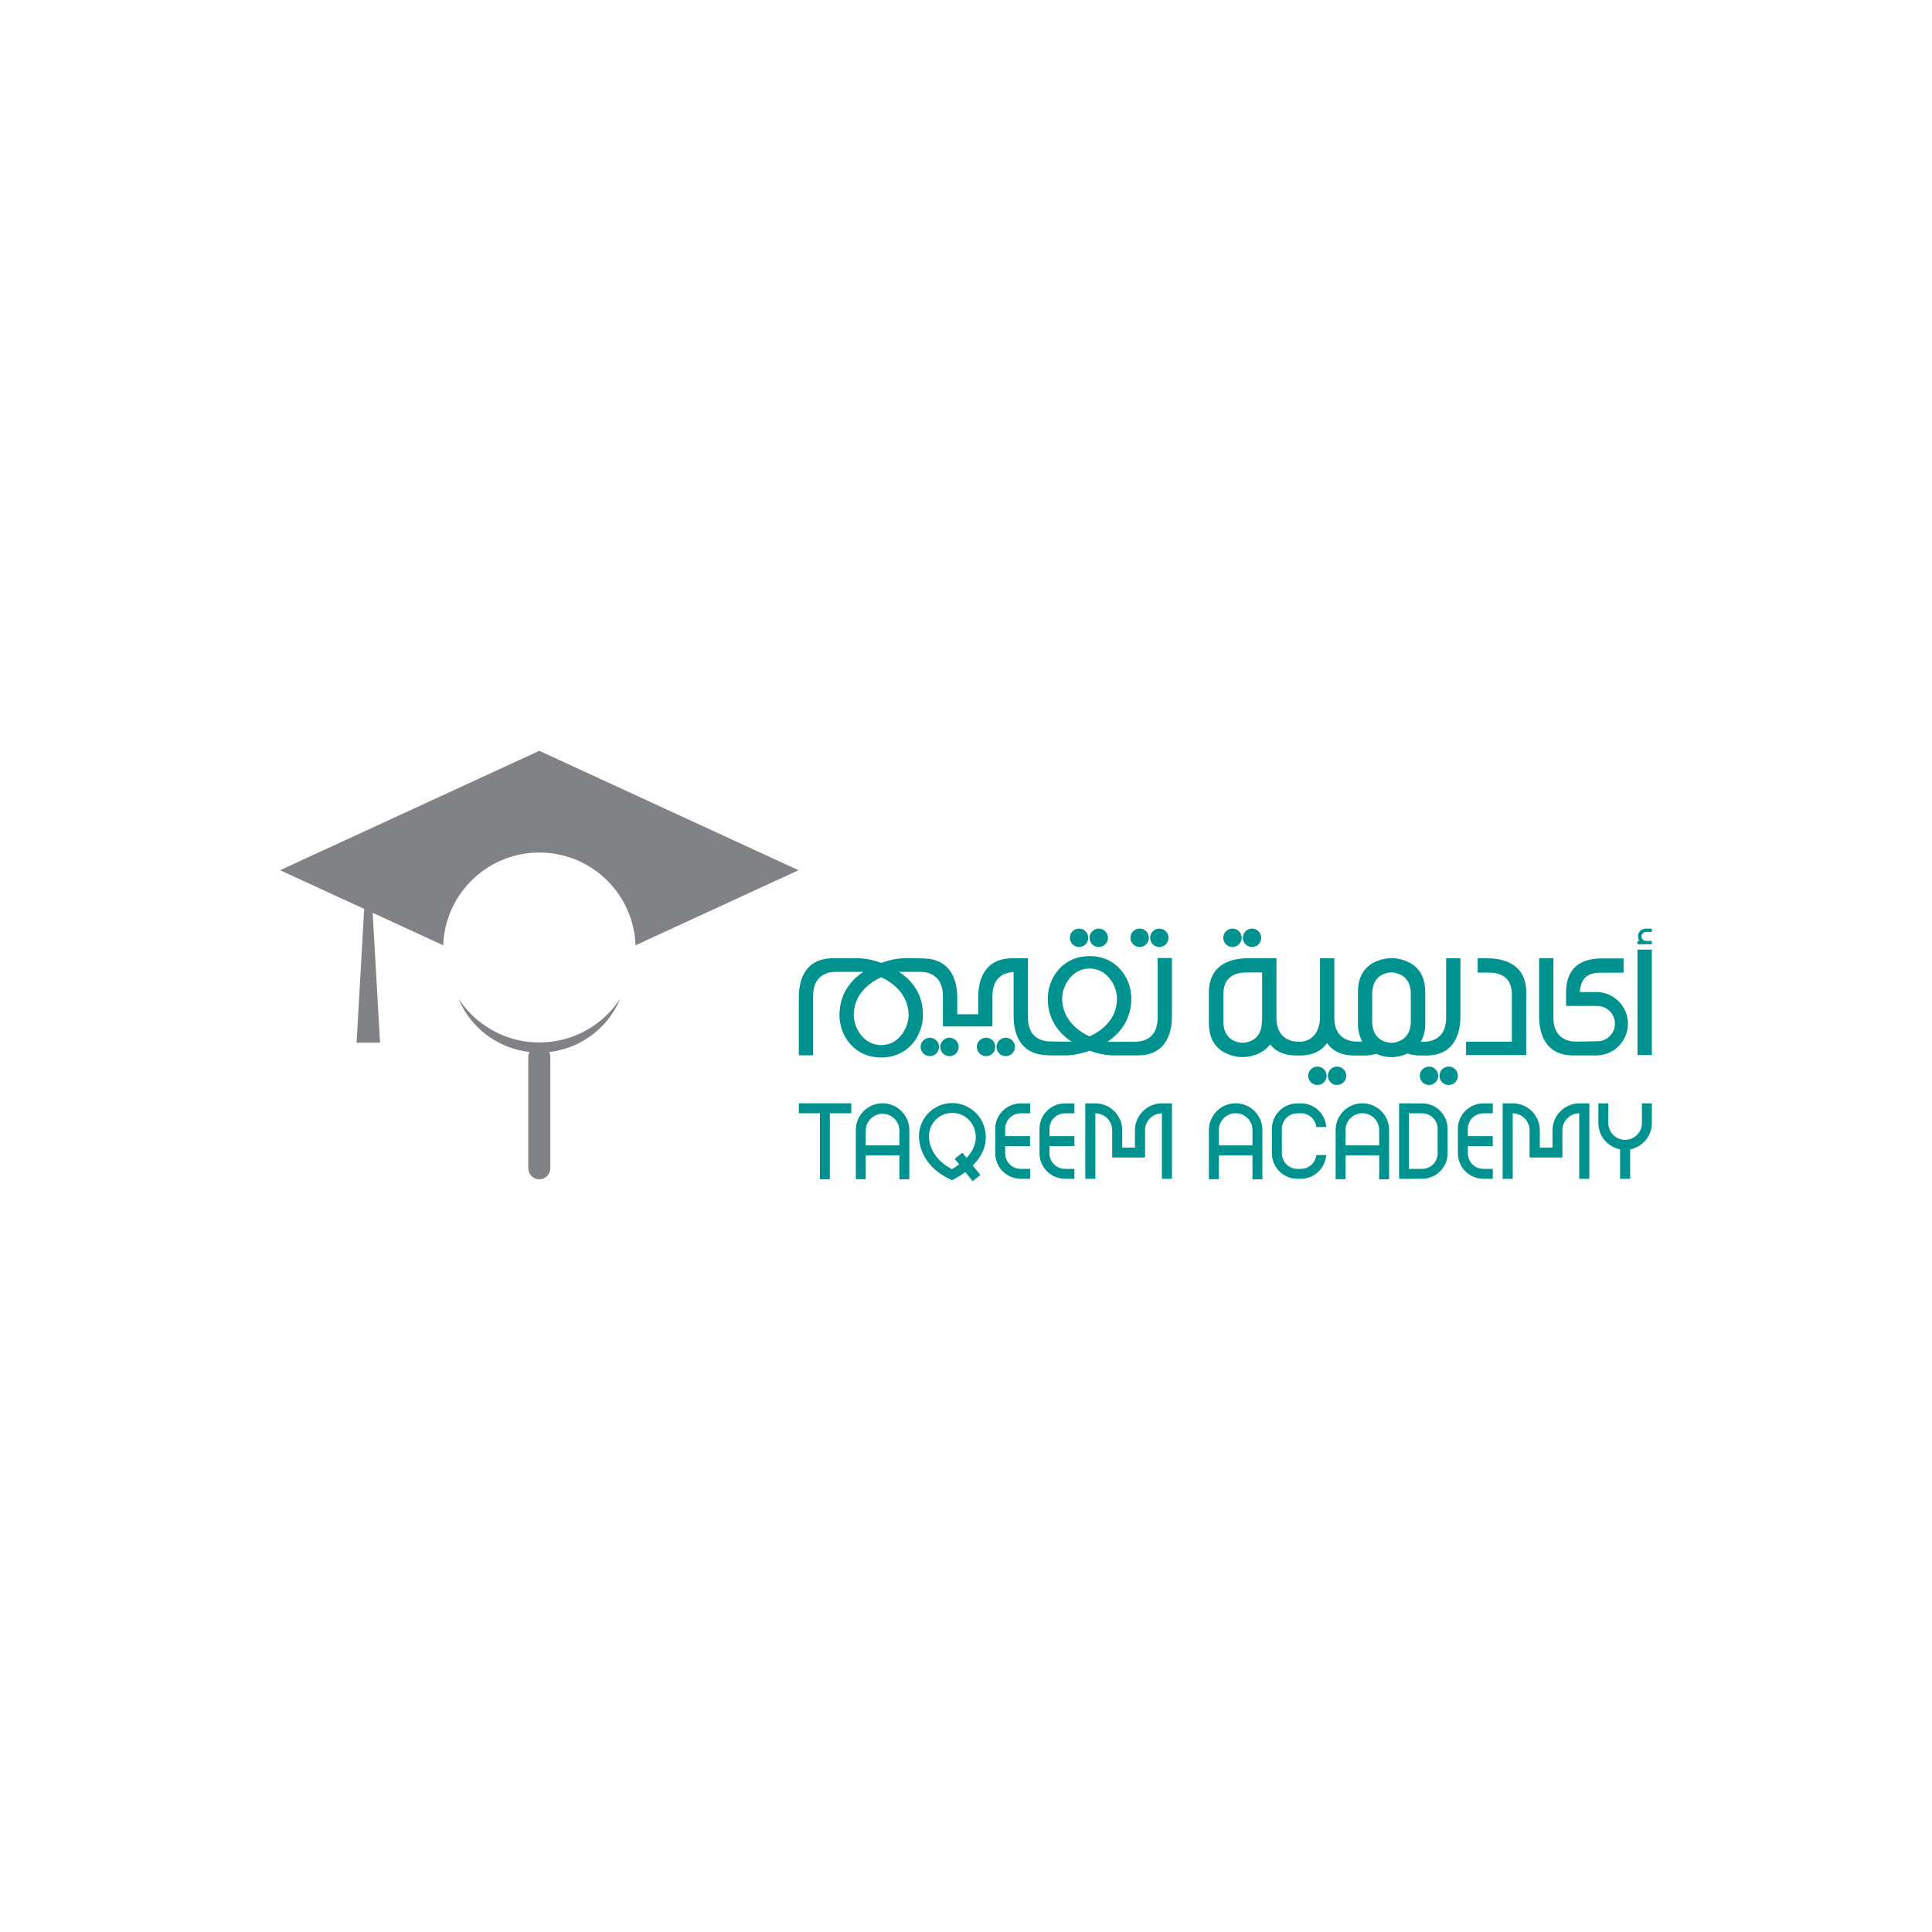 <?xml version="1.0" encoding="UTF-8"?>
<svg id="Layer_1" data-name="Layer 1" xmlns="http://www.w3.org/2000/svg" viewBox="0 0 1000 1000">
  <defs>
    <style>
      .cls-1 {
        fill: #00928f;
      }

      .cls-2 {
        fill: #808285;
      }
    </style>
  </defs>
  <g id="Layer_2" data-name="Layer 2">
    <g id="Layer_1-2" data-name="Layer 1-2">
      <path class="cls-2" d="m279.14,388.62l-134.14,61.79,43.5,20.04-3.94,69.25h12.15l-3.82-67.24,36.51,16.82c.99-27.49,24.08-48.97,51.57-47.98,26.1.94,47.04,21.88,47.98,47.98l84.36-38.86-134.17-61.8Z"/>
      <path class="cls-2" d="m321.12,516.73c-14.97,23.17-45.89,29.82-69.06,14.85-5.94-3.84-11-8.9-14.85-14.85,6.31,15.3,20.45,25.95,36.9,27.79-.42.8-.65,1.69-.66,2.6v57.6c0,3.15,2.55,5.7,5.7,5.7s5.7-2.55,5.7-5.7v-57.6c0-.91-.23-1.8-.64-2.6,16.45-1.84,30.59-12.49,36.9-27.79Z"/>
      <polygon class="cls-1" points="413.48 576.22 424.38 576.22 424.38 610.39 429.53 610.39 429.53 576.22 440.62 576.22 440.62 571.06 413.48 571.06 413.48 576.22"/>
      <path class="cls-1" d="m601.47,571.1c-7.69-.04-13.96,6.15-14.02,13.84v9.05h-6.58v-9.05c-.06-7.68-6.33-13.87-14.01-13.84h-5.12v39.06h5.21v-33.91c4.8.02,8.69,3.9,8.72,8.7v14.16h17.01v-14.16c.03-4.8,3.91-8.68,8.71-8.7v33.91h5.21v-39.06h-5.11Z"/>
      <path class="cls-1" d="m510.22,587.91c-.28-9.37-7.9-16.86-17.28-16.97-9.43-.05-17.14,7.5-17.28,16.94,0,.59-.67,14.63,15.99,22.43l1.07.55,1.07-.55c2.05-1.03,4-2.26,5.83-3.65l3.86,4.71,3.98-3.22-3.96-4.86c3.75-3.76,7-8.9,6.71-15.38Zm-12.09,8.7l-3.99,3.22,2.33,2.85c-1.21.9-2.46,1.72-3.76,2.48-12.25-6.38-11.92-16.59-11.9-17.18.08-6.64,5.5-11.97,12.13-11.94,6.62,0,11.81,5.2,12.13,12.09.2,4.49-2.04,8.27-4.76,11.16l-2.19-2.67Z"/>
      <path class="cls-1" d="m515.13,584.27v12.68c0,7.27,5.9,13.16,13.17,13.17h4.88v-5.12h-4.88c-4.44-.01-8.03-3.61-8.03-8.04v-3.76h12.89v-5.14h-12.89v-3.78c0-4.43,3.6-8.03,8.03-8.03h4.88v-5.14h-4.88c-7.27.01-13.16,5.91-13.17,13.18Z"/>
      <path class="cls-1" d="m538.04,584.27v12.68c.01,7.27,5.91,13.16,13.18,13.17h4.88v-5.12h-4.88c-4.43-.01-8.02-3.61-8.02-8.04v-3.76h12.89v-5.14h-12.89v-3.78c0-4.43,3.59-8.03,8.02-8.03h4.88v-5.14h-4.88c-7.27.01-13.16,5.9-13.18,13.18Z"/>
      <path class="cls-1" d="m456.82,571.06c-7.65,0-13.85,6.2-13.85,13.85v25.45h5.14v-12.34h17.41v12.38h5.14v-25.45c.01-7.66-6.18-13.88-13.84-13.9Zm-8.71,21.79v-7.94c.17-4.81,4.2-8.57,9.01-8.4,4.57.16,8.24,3.83,8.4,8.4v7.94h-17.41Z"/>
      <path class="cls-1" d="m817.54,571.1c-7.66,0-13.9,6.18-13.96,13.84v9.05h-6.58v-9.05c-.06-7.71-6.37-13.91-14.08-13.84-.01,0-.02,0-.03,0h-5.12v39.06h5.21v-33.91c4.8.02,8.68,3.9,8.72,8.7v14.16h17v-14.16c.04-4.8,3.92-8.68,8.72-8.7v33.91h5.21v-39.06h-5.08Z"/>
      <path class="cls-1" d="m754.6,584.27v12.68c0,7.27,5.9,13.17,13.18,13.17h4.88v-5.12h-4.88c-4.44,0-8.03-3.61-8.03-8.04v-3.76h12.89v-5.14h-12.89v-3.78c0-4.44,3.6-8.03,8.03-8.03h4.88v-5.14h-4.88c-7.27,0-13.17,5.9-13.18,13.18Z"/>
      <path class="cls-1" d="m639.58,571.06c-7.65.01-13.84,6.21-13.85,13.85v25.45h5.15v-12.34h17.4v12.38h5.14v-25.45c.02-7.66-6.17-13.88-13.83-13.9,0,0,0,0-.01,0Zm-8.7,21.79v-7.94c0-4.8,3.89-8.7,8.7-8.7s8.7,3.89,8.7,8.7v7.94h-17.4Z"/>
      <path class="cls-1" d="m705.16,571.06c-7.64.01-13.84,6.21-13.84,13.85v25.45h5.14v-12.34h17.4v12.38h5.15v-25.45c.01-7.66-6.19-13.88-13.85-13.9Zm-8.7,21.79v-7.94c0-4.8,3.89-8.7,8.7-8.7s8.7,3.89,8.7,8.7v7.94h-17.4Z"/>
      <path class="cls-1" d="m749.28,584.27v12.68c0,7.27-5.9,13.17-13.18,13.17h-7.93v-5.12h7.93c4.44,0,8.03-3.61,8.03-8.04v-3.76h0v-5.14h0v-3.78c0-4.44-3.6-8.03-8.03-8.03h-7.93v-5.14h7.93c7.27,0,13.17,5.9,13.18,13.18Z"/>
      <rect class="cls-1" x="724.17" y="571.1" width="5.05" height="39.05"/>
      <path class="cls-1" d="m849.86,571.1v10.19c0,4.8-3.89,8.7-8.7,8.7s-8.7-3.89-8.7-8.7v-10.19h-5.14v10.19c0,7.64,6.2,13.84,13.84,13.84s13.84-6.2,13.84-13.84h0v-10.19h-5.14Z"/>
      <rect class="cls-1" x="838.54" y="593.76" width="5.22" height="16.4"/>
      <path class="cls-1" d="m658.32,584.27v12.68c0,7.27,5.9,13.17,13.18,13.17h1.3v-5.12h-1.3c-4.43-.01-8.02-3.61-8.02-8.04v-3.76h0v-5.14h0v-3.78c0-4.43,3.59-8.03,8.02-8.03h1.3v-5.14h-1.3c-7.27,0-13.17,5.9-13.18,13.18Z"/>
      <path class="cls-1" d="m681.31,583.34h5.15c-.47-6.9-6.2-12.25-13.11-12.26h-.67v5.14h.67c4.08,0,7.5,3.07,7.96,7.12Z"/>
      <path class="cls-1" d="m681.31,597.87c-.45,4.05-3.86,7.11-7.94,7.12h-.67v5.14h.64c6.91-.02,12.62-5.37,13.09-12.26h-5.13Z"/>
      <path class="cls-1" d="m599.18,526.93c0,7.81-4.3,12.29-11.81,12.29h-14.15c5.81-3.89,12.25-10.74,12.36-22.29,0-10.74-7.58-22.05-21.61-22.05s-21.63,11.34-21.63,22.03c0,11.58,6.51,18.44,12.4,22.29h-.38l-8.71-.14h-1.77c-7.52,0-11.81-4.47-11.81-12.29v-30.76h-7.99c-15.46,0-17.76,12.67-17.76,20.23v8.76h-10.85v-8.67c0-6.29-1.66-17.18-12.83-19.72-1.25-.3-2.54-.45-3.82-.45,0,0-4.49-.25-8.38-.25-1.14,0-2.15,0-2.89.06-3.9.24-7.74,1.04-11.4,2.39-3.68-1.35-7.54-2.15-11.45-2.37h-13.45c-15.45,0-17.78,12.63-17.78,20.19v30.07h7.4v-30.93c0-7.81,4.3-12.29,11.87-12.29h14.11c-5.8,3.87-12.25,10.74-12.36,22.29,0,10.69,7.57,22.03,21.61,22.03s21.62-11.34,21.62-22.03c0-11.6-6.52-18.46-12.41-22.29.13,0,.27,0,.4,0h10.45c7.52,0,11.89,4.52,11.89,12.4v15.84h25.63v-15.9c0-7.52,3.98-11.92,10.96-12.25v22.8c0,6.59,1.81,17.92,13.96,19.91,2.06.31,4.15.46,6.24.44h7.71c3.9-.25,7.75-1.06,11.43-2.41,3.66,1.36,7.5,2.17,11.39,2.41h13.45c15.45,0,17.76-12.67,17.76-20.22v-30.19h-7.4v31.05Zm-128.87-1.68c0,6.58-4.94,15.7-14.21,15.7s-14.21-9.12-14.21-15.7c.12-11.18,8.85-16.96,14.21-19.45,5.31,2.47,13.98,8.24,14.21,19.45Zm93.65,11.21c-5.31-2.47-13.96-8.24-14.21-19.46,0-6.58,4.93-15.7,14.21-15.7s14.21,9.12,14.21,15.7c-.11,11.22-8.85,16.97-14.21,19.46h0Z"/>
      <path class="cls-1" d="m589.87,490.16c2.63,0,4.76-2.12,4.77-4.75,0-2.63-2.12-4.76-4.75-4.77-2.63,0-4.76,2.12-4.77,4.75v.02c0,2.62,2.13,4.74,4.75,4.75Z"/>
      <path class="cls-1" d="m600.07,490.16c2.63,0,4.76-2.13,4.76-4.76s-2.13-4.76-4.76-4.76-4.76,2.13-4.76,4.76h0c0,2.63,2.13,4.76,4.76,4.76Z"/>
      <path class="cls-1" d="m558.52,490.16c2.63,0,4.75-2.14,4.75-4.77s-2.14-4.75-4.77-4.75c-2.63,0-4.75,2.14-4.75,4.77,0,2.62,2.13,4.75,4.75,4.75,0,0,.01,0,.02,0Z"/>
      <path class="cls-1" d="m568.7,490.16c2.63,0,4.76-2.13,4.76-4.76s-2.13-4.76-4.76-4.76-4.76,2.13-4.76,4.76h0c0,2.63,2.13,4.76,4.75,4.76,0,0,0,0,.01,0Z"/>
      <path class="cls-1" d="m510.38,537.12c-2.63,0-4.76,2.15-4.76,4.78,0,2.63,2.15,4.76,4.78,4.76,2.63,0,4.76-2.14,4.76-4.77s-2.13-4.77-4.77-4.77c0,0,0,0-.01,0Z"/>
      <path class="cls-1" d="m520.58,537.12c-2.63-.01-4.78,2.11-4.79,4.75-.01,2.63,2.11,4.78,4.75,4.79,2.63.01,4.78-2.11,4.79-4.75,0,0,0-.01,0-.02,0-2.62-2.12-4.76-4.75-4.77Z"/>
      <path class="cls-1" d="m481.27,537.12c-2.63,0-4.76,2.15-4.76,4.78,0,2.63,2.15,4.76,4.78,4.76,2.63,0,4.76-2.14,4.76-4.77s-2.13-4.77-4.77-4.77c0,0,0,0-.01,0Z"/>
      <path class="cls-1" d="m491.45,537.12c-2.63,0-4.77,2.13-4.77,4.77s2.13,4.77,4.77,4.77,4.77-2.13,4.77-4.77c0-2.63-2.12-4.76-4.75-4.77,0,0-.01,0-.02,0Z"/>
      <path class="cls-1" d="m637.91,490.16c2.63.01,4.77-2.11,4.78-4.74.01-2.63-2.11-4.77-4.74-4.78s-4.77,2.11-4.78,4.74c0,.01,0,.02,0,.03,0,2.61,2.12,4.73,4.74,4.75Z"/>
      <path class="cls-1" d="m648.06,490.16c2.63-.01,4.75-2.15,4.74-4.78-.01-2.63-2.15-4.75-4.78-4.74-2.62.01-4.74,2.14-4.74,4.77,0,2.62,2.12,4.75,4.75,4.75.01,0,.02,0,.03,0Z"/>
      <path class="cls-1" d="m739.65,552.07c-2.63.01-4.75,2.15-4.74,4.78.01,2.63,2.15,4.75,4.78,4.74,2.61-.01,4.72-2.13,4.74-4.74.01-2.63-2.11-4.77-4.74-4.78-.01,0-.03,0-.04,0Z"/>
      <path class="cls-1" d="m749.84,552.07c-2.63,0-4.76,2.13-4.76,4.76,0,2.63,2.13,4.76,4.76,4.76,2.62,0,4.75-2.12,4.76-4.74.01-2.63-2.11-4.77-4.74-4.78,0,0-.01,0-.02,0Z"/>
      <path class="cls-1" d="m681.87,552.07c-2.63.01-4.75,2.15-4.74,4.78.01,2.63,2.15,4.75,4.78,4.74,2.61-.01,4.72-2.13,4.74-4.74.01-2.63-2.11-4.77-4.74-4.78-.01,0-.03,0-.04,0Z"/>
      <path class="cls-1" d="m692.06,552.07c-2.63,0-4.76,2.13-4.76,4.76s2.13,4.76,4.76,4.76c2.62,0,4.75-2.12,4.76-4.74.01-2.63-2.11-4.77-4.74-4.78,0,0-.01,0-.02,0Z"/>
      <rect class="cls-1" x="847.55" y="491.51" width="7.44" height="54.6"/>
      <path class="cls-1" d="m852.52,488.75h2.42v-1.7h-2.61c-.97.09-1.91-.38-2.42-1.21-.27-.68-.3-1.44-.09-2.15.49-.91,1.48-1.43,2.5-1.33h2.61v-1.72h-2.42c-1.71,0-4.56.53-4.62,3.97v.08h0v.09c0,.8.22,1.59.64,2.27h-1v1.7h4.97Z"/>
      <path class="cls-1" d="m826.74,513.47h-9.03c.44-6.38,3.33-10,10.46-10h12.18v-7.39h-11.28c-7.57,0-18.47,2.3-18.47,17.76v6.86h16.16c5.04,0,9.13,4.09,9.13,9.13s-4.09,9.13-9.13,9.13h0l-10.91.18c-7.52,0-11.81-4.49-11.81-12.29v-30.85h-7.41v30.07c0,7.52,2.32,20.22,17.76,20.22h12.39c9.06-.33,16.14-7.94,15.82-17-.31-8.6-7.21-15.5-15.82-15.82h-.04Z"/>
      <path class="cls-1" d="m769.74,496.01h-4.9v7.39h5.76c7.81,0,11.95,3.88,11.95,11.42v.96h0v23.41h-23.72v6.92h31.14v-32.38c-.01-15.46-12.66-17.71-20.23-17.71Z"/>
      <path class="cls-1" d="m748.52,526.93c0,7.8-4.3,12.27-11.81,12.29h-1.25c1.57-2.92,2.35-6.21,2.24-9.53v-16.26c0-12.36-8.08-16.3-15.18-17.39-1.79-.15-3.59-.1-5.37.15-6.87,1.29-14.27,5.37-14.27,17.18v16.57h0c-.05,3.2.72,6.36,2.24,9.18h-2.62c-7.52,0-11.87-4.48-11.87-12.29v-30.83h-7.4v30.85c-.18,7.52-4.3,12.35-10.74,12.36-7.52,0-11.81-4.48-11.81-12.29v-30.93h-14.73c-7.52,0-20.23,2.3-20.23,17.76v15.91c0,12.34,8.09,16.29,15.2,17.39,1.79.15,3.59.1,5.37-.16,4.07-.76,8.32-2.55,11.13-6.31,2.63,3.34,6.87,5.75,13.61,5.75h1.68c7.23,0,11.59-2.77,14.16-6.44,2.59,3.73,6.94,6.44,14.16,6.44h5.05c2.12.02,4.23-.27,6.26-.88,3.45,1.6,7.31,2.11,11.05,1.45,1.77-.32,3.49-.85,5.13-1.58,2.15.7,4.4,1.04,6.66,1.01h2.97c15.45,0,17.76-12.67,17.76-20.22v-30.11h-7.39v30.92Zm-95.37,1.66c0,5.83-2.52,9.41-7.25,10.74-.54.17-1.1.29-1.66.35-.13,0-.26,0-.38.06-.49.03-.99.03-1.48,0-.38-.05-.75-.11-1.07-.18s-.58-.17-.58-.17v.05c-4.92-1.29-7.52-4.91-7.52-10.85v-1.71h0v-10.42h0v-1.71c0-7.52,4.13-11.42,11.95-11.42h8.12v24.23l-.13,1.01Zm69.8,10.74c-.54.17-1.09.29-1.65.35-.13,0-.25,0-.38.06-.5.03-1,.03-1.49,0-.37-.05-.74-.11-1.07-.18s-.58-.17-.58-.17v.05c-4.93-1.29-7.52-4.91-7.52-10.85v-1.71h0v-12.42c0-5.83,2.52-9.42,7.25-10.74.55-.17,1.11-.29,1.68-.35h.38c.49-.05.99-.05,1.48,0,.38,0,.74.1,1.07.18s.59.15.59.15h0c4.9,1.27,7.52,4.89,7.52,10.84v1.71h0v12.41c-.02,5.76-2.56,9.33-7.29,10.67h.02Z"/>
    </g>
  </g>
</svg>